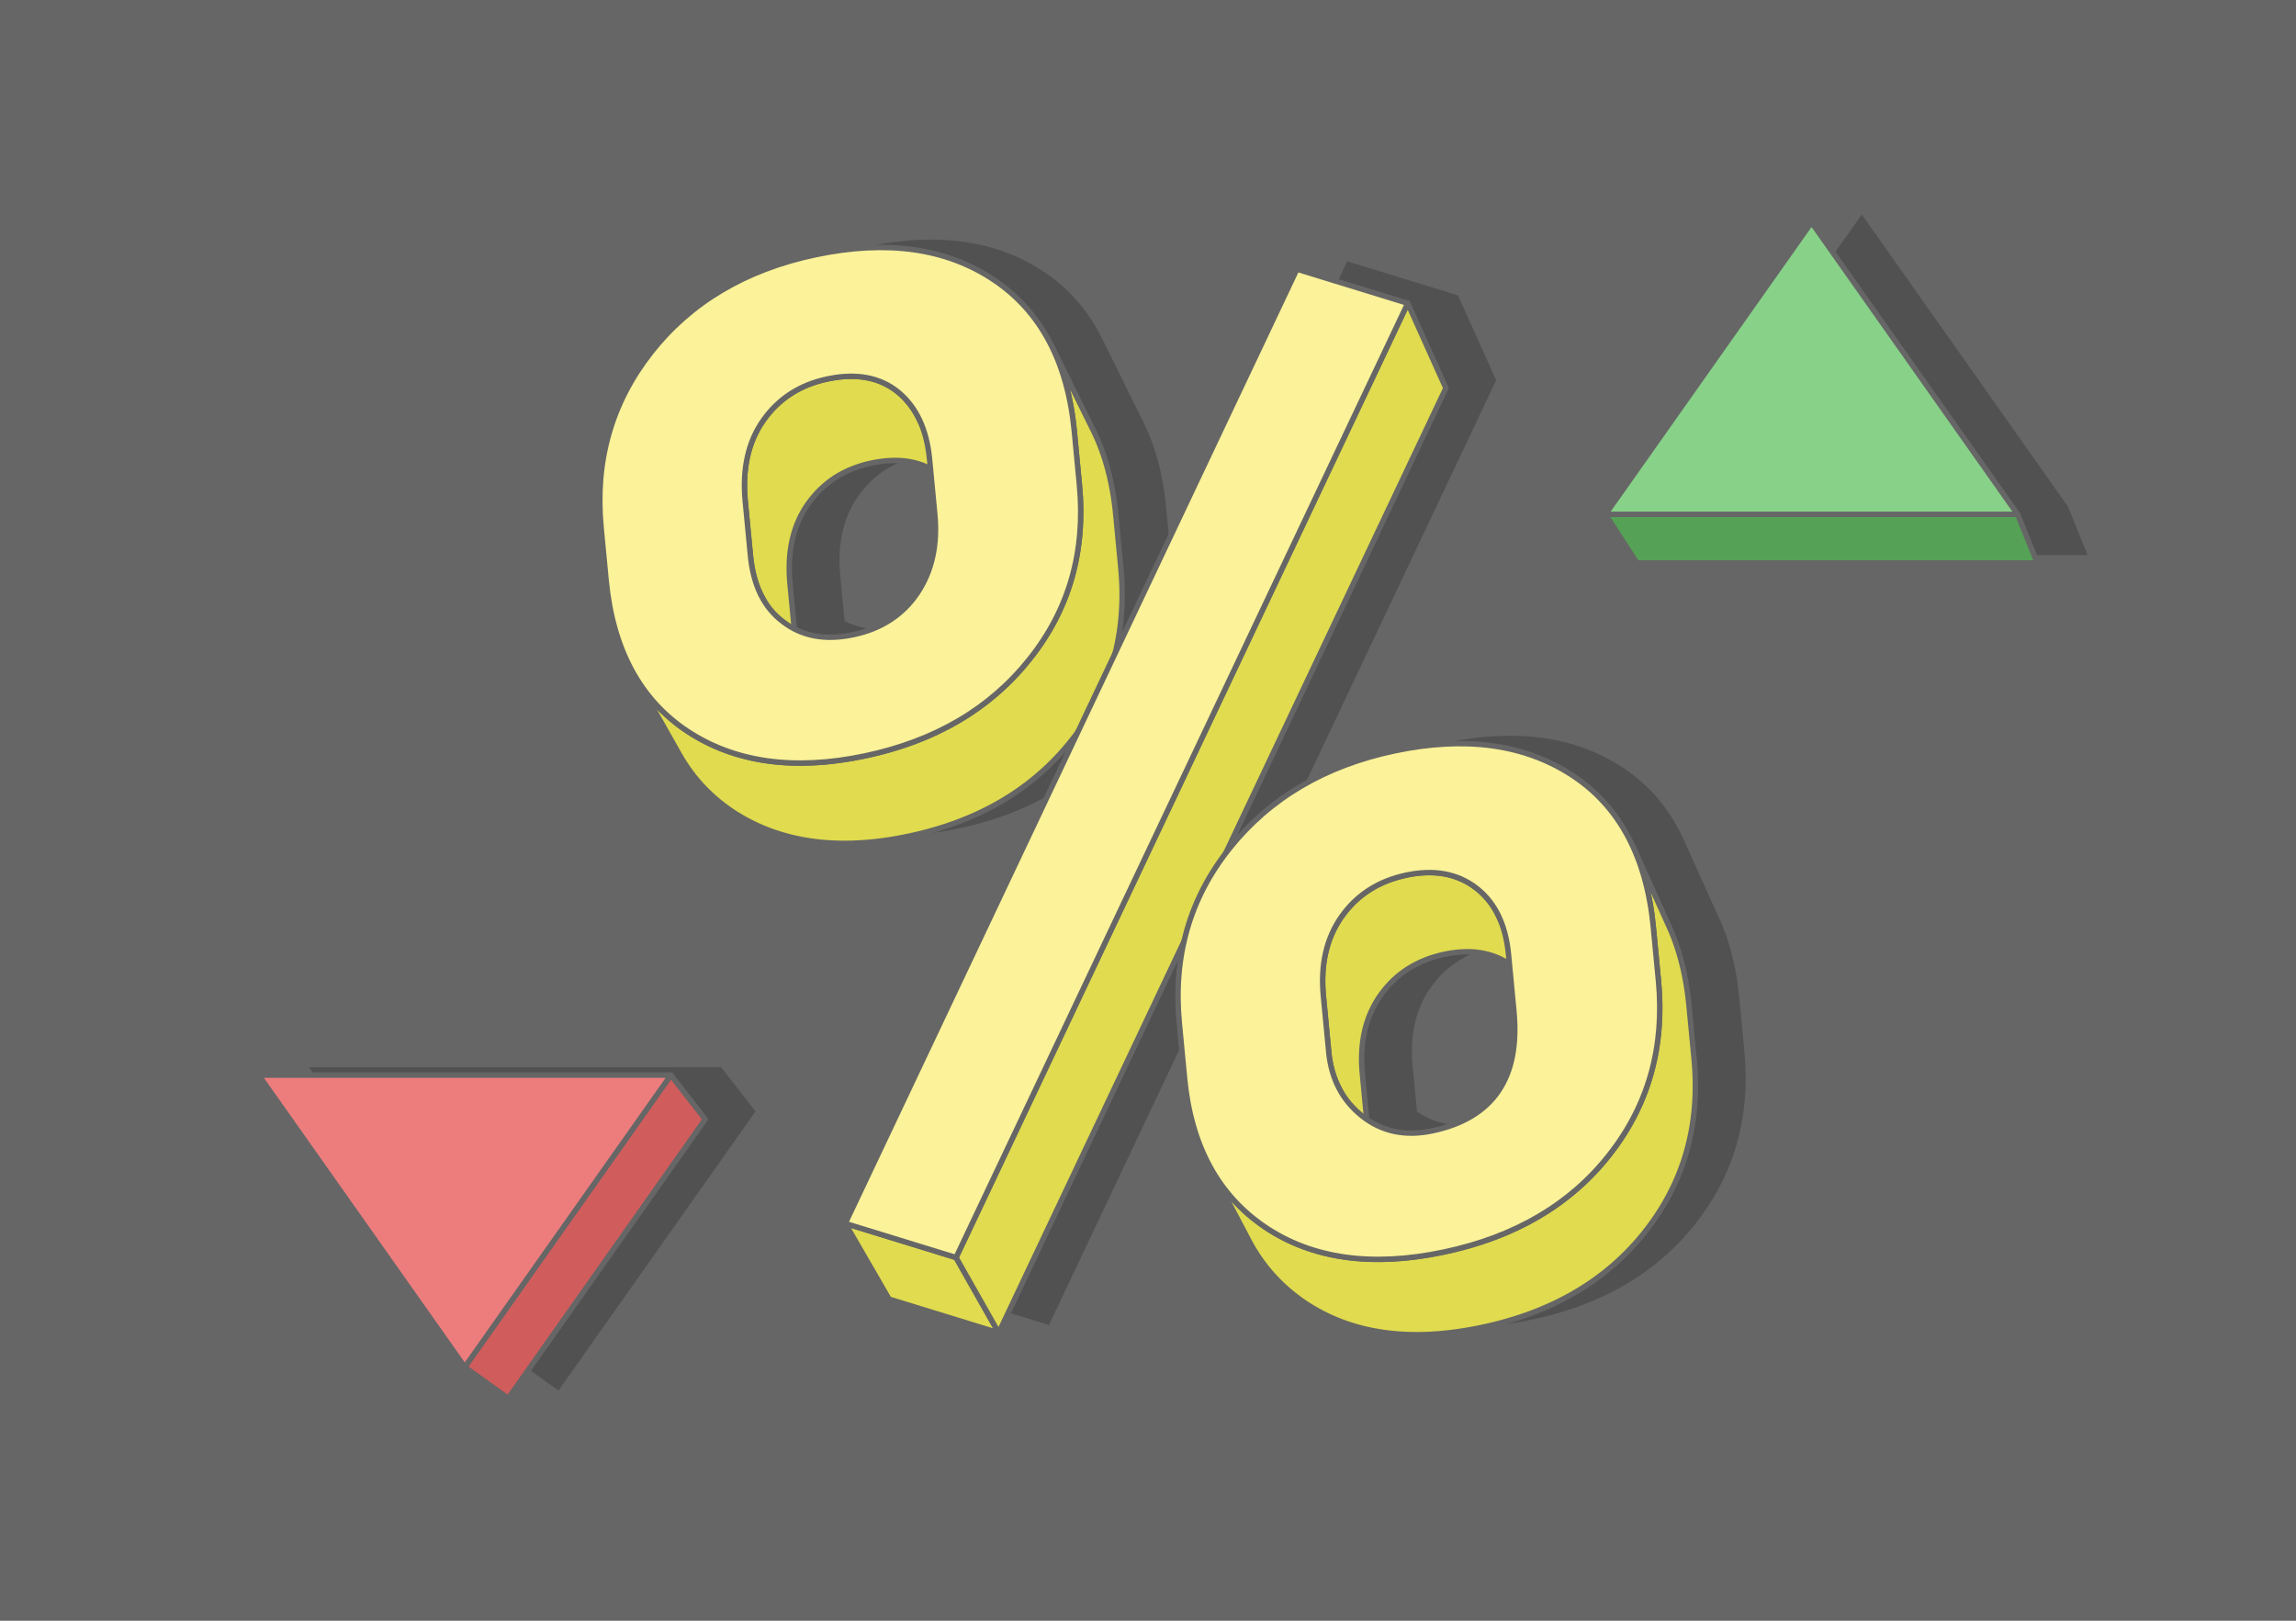 <?xml version="1.0" encoding="UTF-8"?>
<!DOCTYPE svg PUBLIC "-//W3C//DTD SVG 1.1//EN" "http://www.w3.org/Graphics/SVG/1.1/DTD/svg11.dtd">
<!-- Creator: CorelDRAW 2020 (64-Bit) -->
<svg xmlns="http://www.w3.org/2000/svg" xml:space="preserve" width="425px" height="300px" version="1.1" style="shape-rendering:geometricPrecision; text-rendering:geometricPrecision; image-rendering:optimizeQuality; fill-rule:evenodd; clip-rule:evenodd"
viewBox="0 0 17536.4 12378.6"
 xmlns:xlink="http://www.w3.org/1999/xlink"
 xmlns:xodm="http://www.corel.com/coreldraw/odm/2003">
 <defs>
  <style type="text/css">
   <![CDATA[
    .str0 {stroke:#666666;stroke-width:41.3;stroke-linecap:round;stroke-linejoin:round;stroke-miterlimit:2.613}
    .fil1 {fill:#515151}
    .fil4 {fill:#55A156}
    .fil0 {fill:#666666}
    .fil5 {fill:#88D189}
    .fil6 {fill:#D15C5C}
    .fil2 {fill:#E0DB4F}
    .fil7 {fill:#ED7D7D}
    .fil3 {fill:#FBF299;fill-rule:nonzero}
   ]]>
  </style>
 </defs>
 <g id="Layer_x0020_1">
  <g id="_2419455258208">
   <rect class="fil0" width="17536.4" height="12378.6"/>
   <g>
    <path class="fil1" d="M8416 2582.7l318.6 645 17.7 37.2 16.9 38 16 38.9 15 39.7 14.2 40.6 13.2 41.4 12.4 42.3 11.4 43 10.6 44 9.7 44.8 8.7 45.6 7.9 46.4 6.9 47.3 6.1 48.2 5.1 49 38.3 402.9 4 47 3 46.7 2 46.3 0.9 45.9 -0.1 45.6 -1 45.2 -2.2 44.8 -3.1 44.4 -4.1 44 -5.2 43.7 -6.2 43.3 -7.2 42.8 -8.2 42.6 -9.2 42.1 -6.8 27.7 1388.5 -2933.4 846.3 260.3 291.3 648.3 -1681.2 3552.1c10.2,-13.5 20.6,-26.9 31.3,-40.2 305.9,-381.3 725.9,-629.2 1258.3,-741.4 540.1,-113.9 991.6,-51.7 1354.3,184.7 204,132.9 359.1,314.1 464.9,543.4 3.1,6.8 6.2,13.7 9.3,20.6l264.8 586.3 17 38.2 16.1 39.2 15.2 40 14.3 40.9 13.4 41.8 12.5 42.6 11.6 43.6 10.6 44.4 9.8 45.3 8.9 46.2 7.9 47 7 48 6.2 48.8 5.2 49.7 38.3 402.8 4 46.7 3 46.4 1.9 46 1 45.6 -0.1 45.3 -1 45 -2.1 44.5 -3.1 44.2 -4 43.8 -5.1 43.5 -6.1 43.1 -7.1 42.8 -8 42.4 -9.1 42 -10.1 41.6 -11.1 41.3 -12.1 41 -13.1 40.5 -14.1 40.2 -15.1 39.8 -16.2 39.5 -17.1 39.1 -18.1 38.7 -19.1 38.4 -20.2 38 -21.1 37.6 -22.1 37.3 -23.2 36.9 -24.1 36.5 -25.2 36.2 -26.1 35.7 -27.2 35.5 -28 34.8 -28.8 34.1 -29.4 33.3 -30.2 32.6 -30.9 31.8 -31.6 31 -32.3 30.3 -33.1 29.5 -33.7 28.7 -34.5 28 -35.2 27.2 -35.9 26.5 -36.6 25.7 -37.4 24.9 -38 24.1 -38.8 23.4 -39.5 22.6 -40.1 21.8 -41 21.1 -41.6 20.3 -42.3 19.5 -43 18.8 -43.8 18 -44.4 17.2 -45.2 16.5 -45.9 15.6 -46.6 15 -47.3 14.1 -48 13.3 -48.8 12.6 -49.4 11.8 -50.1 11.1 -50.6 10.2 -50.1 9.1 -49.5 8.2 -49 7 -48.4 6.1 -47.9 5 -47.4 4 -46.8 2.9 -46.3 2 -45.8 0.8 -45.2 -0.2 -44.7 -1.2 -44.1 -2.2 -43.6 -3.3 -43 -4.4 -42.6 -5.3 -41.9 -6.4 -41.4 -7.5 -40.9 -8.4 -40.4 -9.6 -39.8 -10.5 -39.2 -11.6 -38.7 -12.7 -38.2 -13.6 -37.6 -14.8 -37.1 -15.7 -36.5 -16.8 -36 -17.8 -35.5 -18.9 -34.9 -19.9 -34.3 -21 -33.8 -22 -33.1 -23.1 -32.2 -23.8 -31.3 -24.7 -30.3 -25.4 -29.5 -26.2 -28.6 -27.1 -27.6 -27.8 -26.8 -28.5 -25.8 -29.4 -24.9 -30.2 -24.1 -30.9 -23.1 -31.7 -22.2 -32.6 -21.4 -33.3 -20.4 -34.1 -19.5 -34.9 -306.4 -582.4c-102.7,-190.1 -166.3,-414.3 -190.9,-672.7l-39.8 -418.6c-20.9,-219.6 -8.8,-427.4 36.2,-623.5l-1415.7 2990.8 -837.8 -257.7 -334.3 -578.1 1775.5 -3751.1 -19.8 26.7 -27.6 35.3 -28.3 34.9 -29.1 34.2 -29.7 33.3 -30.4 32.6 -31.2 31.8 -31.8 31 -32.4 30.3 -33.2 29.4 -33.8 28.7 -34.6 27.9 -35.2 27.2 -35.8 26.3 -36.6 25.6 -37.3 24.8 -37.9 24 -38.6 23.3 -39.3 22.5 -40 21.7 -40.6 20.9 -41.3 20.2 -42 19.3 -42.7 18.6 -43.4 17.9 -44 17 -44.7 16.3 -45.4 15.5 -46.1 14.8 -46.7 13.9 -47.4 13.2 -48.1 12.4 -48.8 11.7 -49.4 10.9 -49.9 10 -49.4 9 -48.9 8 -48.3 7 -47.9 5.9 -47.4 4.9 -46.8 3.9 -46.4 2.9 -45.8 1.8 -45.3 0.8 -44.9 -0.2 -44.3 -1.3 -43.8 -2.3 -43.3 -3.3 -42.7 -4.4 -42.3 -5.4 -41.8 -6.3 -41.2 -7.5 -40.7 -8.4 -40.2 -9.5 -39.7 -10.5 -39.2 -11.6 -38.6 -12.5 -38.2 -13.6 -37.6 -14.6 -37.1 -15.6 -36.5 -16.7 -36.1 -17.7 -35.5 -18.7 -35 -19.7 -34.5 -20.8 -34 -21.8 -33 -22.7 -32.2 -23.6 -31.3 -24.4 -30.4 -25.3 -29.5 -26.1 -28.6 -26.9 -27.7 -27.8 -26.8 -28.6 -26 -29.5 -25 -30.3 -24.1 -31.1 -23.3 -31.9 -22.3 -32.8 -21.4 -33.7 -20.6 -34.4 -350.4 -620c-115,-199.7 -186.1,-440 -212.8,-720.7l-38.2 -401.2c-48.1,-505.3 78.6,-951 380.2,-1335.3 301.6,-384.3 721.4,-634.1 1257.7,-747.2 544,-114.7 997.7,-51 1358.7,189.7 191.9,127.8 339.9,297 444.1,507.5zm-1965.3 2160.7c127.1,66 277,80.8 450.6,44.2 212.5,-44.8 375.6,-150 489,-317.5 111.4,-167.1 156,-367.3 133.6,-602.6l-33 -346.8 -13.2 -6.8 -14.8 -7.1 -15 -6.6 -15.2 -6.1 -15.4 -5.7 -15.7 -5.2 -15.9 -4.7 -16.2 -4.3 -16.3 -3.8 -16.7 -3.3 -16.8 -2.8 -17.1 -2.4 -17.3 -2 -17.5 -1.4 -17.8 -1 -18 -0.6 -18.2 0 -18.5 0.3 -18.7 0.9 -18.9 1.3 -19.2 1.8 -19.4 2.2 -19.7 2.7 -19.8 3.2 -20.1 3.6 -20.4 4.1 -38.2 8.9 -37.1 10.3 -36.1 11.7 -35 13.1 -34 14.6 -32.9 15.9 -31.9 17.4 -30.8 18.9 -29.7 20.2 -28.7 21.7 -27.6 23.1 -26.6 24.4 -25.5 26 -24.4 27.3 -23.4 28.8 -22.3 30.1 -10.6 15.4 -10.1 15.6 -9.7 15.8 -9.3 16.1 -9 16.3 -8.5 16.6 -8.1 16.8 -7.7 17.1 -7.3 17.3 -6.9 17.5 -6.5 17.8 -6.1 18.1 -5.7 18.2 -5.2 18.6 -4.9 18.7 -4.5 19 -4.1 19.2 -3.6 19.5 -3.3 19.7 -2.9 20 -2.4 20.2 -2.1 20.4 -1.6 20.7 -1.3 20.9 -0.8 21.1 -0.4 21.4 -0.1 21.6 0.4 21.9 0.7 22.1 1.2 22.3 1.6 22.6 2 22.7 32.6 342.8zm4372 3746c143.1,99.1 310.1,127.8 501.2,87.5 464.1,-97.8 671.8,-403.3 623.1,-914.4l-34.2 -359.7 -7 -4.6 -14 -8.8 -14.3 -8.3 -14.4 -7.8 -14.6 -7.4 -14.9 -6.9 -15 -6.5 -15.3 -6 -15.4 -5.6 -15.7 -5.1 -15.8 -4.7 -16.1 -4.2 -16.2 -3.8 -16.4 -3.3 -16.7 -2.9 -16.8 -2.4 -17.1 -1.9 -17.2 -1.5 -17.4 -1.1 -17.7 -0.6 -17.8 -0.1 -18 0.3 -18.3 0.8 -18.4 1.2 -18.6 1.6 -18.9 2.1 -19 2.6 -19.2 3.1 -19.5 3.4 -19.6 4 -38.9 9 -37.8 10.4 -36.7 11.9 -35.6 13.2 -34.5 14.7 -33.4 16.1 -32.3 17.5 -31.1 18.9 -30.1 20.3 -29 21.7 -27.9 23.1 -26.7 24.5 -25.7 26 -24.5 27.4 -23.5 28.7 -22.3 30.2 -10.6 15.4 -10.1 15.5 -9.7 15.8 -9.4 16 -8.9 16.3 -8.5 16.4 -8.1 16.7 -7.8 16.9 -7.3 17.1 -6.9 17.3 -6.5 17.6 -6.1 17.8 -5.7 17.9 -5.4 18.3 -4.9 18.4 -4.5 18.7 -4.1 18.8 -3.7 19.1 -3.3 19.3 -2.9 19.5 -2.5 19.7 -2.1 20 -1.7 20.2 -1.3 20.3 -0.9 20.6 -0.5 20.8 -0.1 21.1 0.3 21.2 0.7 21.5 1.1 21.6 1.6 21.9 1.9 22.1 33.1 347.6zm3397.4 -6851.1l1574.1 2230 150.6 371.9 -3058.8 0 -239.9 -371.9 1574 -2230zm-10286.3 8743.2l-1574 -2230.1 3148.1 0 262.5 337.3 -1504.6 2131.7 -332 -238.9z"/>
    <g>
     <g>
      <g>
       <polygon class="fil2 str0" points="8031.9,2642.6 8350.5,3287.7 8368.2,3324.9 8385.1,3362.9 8401.1,3401.8 8416.1,3441.5 8430.3,3482.1 8443.5,3523.5 8455.9,3565.7 8467.4,3608.8 8477.9,3652.8 8487.6,3697.5 8496.3,3743.1 8504.2,3789.6 8511.1,3836.9 8517.2,3885 8522.3,3934 8560.7,4336.9 8564.6,4384 8567.6,4430.7 8569.6,4477 8570.5,4522.9 8570.4,4568.5 8569.4,4613.6 8567.2,4658.4 8564.1,4702.9 8560,4746.9 8554.8,4790.5 8548.6,4833.8 8541.4,4876.7 8533.2,4919.2 8524,4961.4 8513.7,5003.1 8502.5,5044.5 8490.2,5085.5 8476.9,5126.1 8462.6,5166.4 8447.2,5206.3 8430.9,5245.7 8413.5,5284.8 8395.2,5323.6 8375.7,5361.9 8355.3,5399.9 8333.9,5437.5 8311.5,5474.7 8288,5511.5 8263.5,5548 8238,5584.1 8211.5,5619.8 8183.9,5655.1 8155.6,5690 8126.5,5724.1 8096.8,5757.5 8066.4,5790.1 8035.3,5821.9 8003.5,5852.9 7971,5883.1 7937.8,5912.6 7904,5941.3 7869.4,5969.2 7834.2,5996.3 7798.4,6022.7 7761.8,6048.3 7724.5,6073.1 7686.6,6097.1 7648,6120.4 7608.7,6142.8 7568.7,6164.5 7528.1,6185.5 7486.8,6205.6 7444.8,6225 7402.1,6243.6 7358.7,6261.4 7314.7,6278.5 7270,6294.8 7224.6,6310.3 7178.5,6325 7131.8,6339 7084.4,6352.2 7036.3,6364.6 6987.5,6376.2 6938.1,6387.1 6888.2,6397.2 6838.8,6406.2 6790,6414.2 6741.6,6421.2 6693.7,6427.1 6646.3,6432 6599.5,6435.9 6553.1,6438.7 6507.3,6440.6 6462,6441.3 6417.2,6441.1 6372.8,6439.8 6329,6437.6 6285.7,6434.2 6243,6429.9 6200.7,6424.5 6158.9,6418.1 6117.7,6410.7 6077,6402.2 6036.8,6392.8 5997.1,6382.2 5957.9,6370.7 5919.3,6358.2 5881.1,6344.6 5843.5,6330 5806.4,6314.3 5769.9,6297.7 5733.8,6280 5698.3,6261.3 5663.3,6241.5 5628.8,6220.8 5594.8,6199 5561.8,6176.2 5529.6,6152.7 5498.3,6128.2 5467.9,6103 5438.4,6076.9 5409.8,6049.9 5382.1,6022.1 5355.3,5993.5 5329.3,5964.1 5304.3,5933.8 5280.2,5902.7 5257,5870.7 5234.6,5837.9 5213.2,5804.3 5192.7,5769.8 4842.2,5149.8 4863,5184.6 4884.6,5218.6 4907.2,5251.7 4930.6,5284 4955,5315.4 4980.3,5346 5006.5,5375.8 5033.6,5404.7 5061.6,5432.8 5090.5,5460 5120.3,5486.3 5151,5511.8 5182.6,5536.5 5215.1,5560.3 5248.5,5583.3 5282.8,5605.3 5317.6,5626.3 5353,5646.2 5388.8,5665.1 5425.3,5683 5462.2,5699.8 5499.7,5715.6 5537.6,5730.4 5576.2,5744.1 5615.2,5756.8 5654.8,5768.4 5694.9,5779 5735.5,5788.6 5776.6,5797.2 5818.3,5804.7 5860.4,5811.1 5903.1,5816.6 5946.3,5820.9 5990.1,5824.3 6034.3,5826.6 6079.1,5827.9 6124.4,5828.1 6170.1,5827.3 6216.4,5825.5 6263.3,5822.6 6310.6,5818.7 6358.4,5813.7 6406.8,5807.7 6455.7,5800.7 6505,5792.6 6554.9,5783.5 6605.3,5773.4 6655.2,5762.4 6704.5,5750.6 6753.1,5738 6800.9,5724.7 6848.2,5710.6 6894.7,5695.7 6940.5,5680.1 6985.7,5663.6 7030.2,5646.4 7074,5628.4 7117.1,5609.6 7159.5,5590 7201.3,5569.7 7242.3,5548.5 7282.7,5526.6 7322.4,5503.9 7361.4,5480.4 7399.7,5456.1 7437.3,5431.1 7474.3,5405.2 7510.5,5378.6 7546.1,5351.2 7580.9,5323 7615.1,5294 7648.6,5264.3 7681.4,5233.7 7713.5,5202.4 7745,5170.3 7775.7,5137.4 7805.7,5103.7 7835.1,5069.2 7863.7,5033.9 7891.5,4998.2 7918.3,4962.2 7944.1,4925.7 7968.8,4888.9 7992.5,4851.7 8015.2,4814.1 8036.8,4776.2 8057.5,4737.8 8077.1,4699.1 8095.6,4659.9 8113.2,4620.4 8129.7,4580.6 8145.2,4540.3 8159.6,4499.6 8173.1,4458.6 8185.5,4417.2 8196.9,4375.4 8207.2,4333.2 8216.5,4290.6 8224.8,4247.7 8232.1,4204.4 8238.3,4160.6 8243.5,4116.5 8247.7,4072.1 8250.9,4027.2 8253,3982 8254.1,3936.3 8254.2,3890.3 8253.3,3843.9 8251.3,3797.1 8248.3,3750 8244.2,3702.4 8205.5,3295.5 8200.3,3246 8194.2,3197.4 8187.2,3149.6 8179.2,3102.7 8170.4,3056.6 8160.7,3011.4 8150,2967 8138.4,2923.4 8125.9,2880.8 8112.5,2839 8098.2,2798 8083,2757.9 8066.9,2718.6 8049.9,2680.2 "/>
       <polygon class="fil2 str0" points="7016,3192.7 7344.7,3832.2 7336.7,3816.9 7328.5,3801.9 7319.9,3787.2 7310.9,3772.9 7301.7,3758.8 7292.1,3745.1 7282.1,3731.7 7271.8,3718.7 7261.2,3706 7250.2,3693.6 7238.9,3681.5 7227.3,3669.7 7215.3,3658.3 7203,3647.2 7190.3,3636.4 7177.2,3626.1 7163.8,3616.2 7150.3,3606.8 7136.4,3597.8 7122.4,3589.4 7108.1,3581.3 7093.6,3573.8 7078.8,3566.7 7063.8,3560.2 7048.6,3554 7033.2,3548.4 7017.5,3543.2 7001.6,3538.5 6985.5,3534.2 6969.1,3530.4 6952.5,3527.1 6935.6,3524.2 6918.5,3521.8 6901.2,3519.9 6883.7,3518.4 6865.9,3517.4 6847.9,3516.9 6829.7,3516.8 6811.2,3517.2 6792.5,3518.1 6773.6,3519.4 6754.4,3521.1 6735,3523.4 6715.3,3526.1 6695.5,3529.3 6675.4,3532.9 6655,3537 6616.8,3545.8 6579.7,3556.1 6543.6,3567.9 6508.6,3581 6474.6,3595.6 6441.7,3611.5 6409.8,3628.9 6379,3647.7 6349.3,3668 6320.6,3689.6 6293,3712.7 6266.4,3737.2 6240.9,3763.1 6216.5,3790.5 6193.1,3819.2 6170.8,3849.4 6160.3,3864.7 6150.1,3880.3 6140.4,3896.2 6131.1,3912.3 6122.2,3928.6 6113.6,3945.2 6105.5,3962 6097.8,3979.1 6090.5,3996.4 6083.6,4013.9 6077.1,4031.7 6071,4049.7 6065.4,4068 6060.1,4086.5 6055.2,4105.3 6050.7,4124.3 6046.7,4143.5 6043,4163 6039.7,4182.7 6036.8,4202.6 6034.4,4222.8 6032.3,4243.3 6030.7,4263.9 6029.4,4284.8 6028.6,4306 6028.2,4327.4 6028.1,4349 6028.5,4370.8 6029.3,4392.9 6030.4,4415.2 6032,4437.8 6034,4460.6 6073.1,4871.1 6075.2,4892.1 6077.8,4912.7 6080.7,4933 6083.9,4952.9 6087.5,4972.5 6091.4,4991.8 6095.7,5010.7 6100.4,5029.3 6105.4,5047.6 6110.7,5065.5 6116.4,5083 6122.5,5100.3 6128.9,5117.1 6135.7,5133.7 6142.8,5149.9 6150.3,5165.7 6158.2,5181.3 6166.4,5196.4 5825.8,4570.6 5817.5,4555.3 5809.5,4539.6 5802,4523.6 5794.8,4507.3 5787.9,4490.5 5781.4,4473.5 5775.3,4456.1 5769.5,4438.3 5764.1,4420.3 5759.1,4401.8 5754.4,4383 5750.1,4363.9 5746.1,4344.5 5742.5,4324.7 5739.2,4304.5 5736.3,4284 5733.7,4263.2 5731.5,4242 5692,3827.4 5690,3804.4 5688.5,3781.6 5687.3,3759 5686.5,3736.7 5686.1,3714.6 5686.2,3692.8 5686.6,3671.2 5687.5,3649.8 5688.7,3628.7 5690.4,3607.8 5692.5,3587.2 5694.9,3566.8 5697.8,3546.6 5701.1,3526.7 5704.8,3507.1 5708.9,3487.6 5713.5,3468.5 5718.4,3449.5 5723.7,3430.8 5729.5,3412.3 5735.6,3394.1 5742.2,3376.2 5749.2,3358.4 5756.5,3341 5764.3,3323.7 5772.5,3306.7 5781.1,3290 5790.1,3273.5 5799.5,3257.3 5809.4,3241.2 5819.6,3225.5 5830.2,3210 5852.8,3179.5 5876.4,3150.5 5901.1,3122.8 5926.9,3096.7 5953.7,3071.9 5981.6,3048.6 6010.6,3026.7 6040.6,3006.3 6071.7,2987.3 6103.9,2969.7 6137.1,2953.6 6171.4,2938.9 6206.8,2925.6 6243.3,2913.8 6280.8,2903.4 6319.4,2894.4 6339.9,2890.3 6360.2,2886.6 6380.3,2883.4 6400.1,2880.7 6419.7,2878.4 6439.1,2876.6 6458.2,2875.3 6477.1,2874.4 6495.8,2874.1 6514.2,2874.1 6532.4,2874.7 6550.3,2875.7 6568,2877.2 6585.5,2879.1 6602.8,2881.5 6619.8,2884.4 6636.6,2887.8 6653.1,2891.6 6669.4,2895.9 6685.5,2900.7 6701.3,2905.9 6716.9,2911.6 6732.3,2917.8 6747.4,2924.5 6762.3,2931.6 6777,2939.2 6791.4,2947.3 6805.6,2955.9 6819.6,2964.9 6833.3,2974.4 6846.8,2984.4 6860.1,2994.8 6872.9,3005.7 6885.3,3017 6897.4,3028.5 6909.2,3040.4 6920.6,3052.6 6931.6,3065.1 6942.4,3078 6952.8,3091.2 6962.8,3104.7 6972.5,3118.5 6981.9,3132.7 6990.9,3147.2 6999.6,3162 7008,3177.2 "/>
       <polygon class="fil2 str0" points="12470.9,6462.8 12745,7069.7 12762,7108 12778.1,7147.1 12793.3,7187.1 12807.6,7228.1 12821,7269.8 12833.5,7312.5 12845.1,7356.1 12855.7,7400.5 12865.5,7445.8 12874.4,7491.9 12882.3,7539 12889.4,7586.9 12895.5,7635.7 12900.7,7685.4 12939.1,8088.3 12943,8135 12946,8181.4 12947.9,8227.4 12948.9,8273 12948.8,8318.3 12947.8,8363.2 12945.7,8407.8 12942.6,8452 12938.6,8495.8 12933.5,8539.3 12927.4,8582.4 12920.4,8625.1 12912.3,8667.5 12903.2,8709.5 12893.1,8751.2 12882,8792.5 12869.9,8833.4 12856.8,8874 12842.7,8914.2 12827.6,8954 12811.5,8993.5 12794.3,9032.6 12776.2,9071.3 12757.1,9109.7 12737,9147.7 12715.8,9185.3 12693.7,9222.5 12670.5,9259.4 12646.4,9296 12621.2,9332.1 12595.1,9367.9 12567.9,9403.3 12539.9,9438.2 12511.2,9472.3 12481.7,9505.6 12451.5,9538.2 12420.6,9569.9 12389,9601 12356.7,9631.2 12323.6,9660.8 12289.9,9689.5 12255.4,9717.5 12220.2,9744.7 12184.3,9771.2 12147.7,9796.8 12110.3,9821.7 12072.3,9845.9 12033.5,9869.2 11994.1,9891.9 11953.9,9913.7 11913,9934.8 11871.3,9955.1 11829,9974.6 11786,9993.4 11742.2,10011.4 11697.8,10028.6 11652.6,10045 11606.7,10060.7 11560.1,10075.6 11512.8,10089.7 11464.8,10103.1 11416,10115.7 11366.6,10127.5 11316.5,10138.5 11265.9,10148.7 11215.8,10157.9 11166.3,10166 11117.3,10173.1 11068.9,10179.2 11021,10184.2 10973.6,10188.2 10926.8,10191.1 10880.5,10193 10834.7,10193.9 10789.5,10193.7 10744.8,10192.5 10700.7,10190.2 10657.1,10186.9 10614.1,10182.6 10571.6,10177.2 10529.6,10170.8 10488.2,10163.4 10447.3,10154.9 10406.9,10145.4 10367.1,10134.8 10327.9,10123.2 10289.2,10110.6 10251,10096.9 10213.4,10082.2 10176.3,10066.4 10139.8,10049.6 10103.8,10031.8 10068.3,10012.9 10033.4,9993 9999.1,9972.1 9965.3,9950.1 9932.2,9927 9900,9903.1 9868.7,9878.5 9838.4,9853 9808.9,9826.8 9780.3,9799.8 9752.7,9772 9725.9,9743.4 9700.1,9714.1 9675.2,9683.9 9651.1,9652.9 9628,9621.2 9605.8,9588.7 9584.4,9555.4 9564,9521.3 9544.5,9486.4 9238.1,8903.9 9257.8,8939.2 9278.4,8973.6 9299.9,9007.3 9322.4,9040.1 9345.7,9072.2 9370,9103.4 9395.2,9133.9 9421.3,9163.5 9448.3,9192.4 9476.2,9220.5 9505.1,9247.8 9534.9,9274.3 9565.5,9300 9597.1,9324.9 9629.7,9349 9663.1,9372.3 9697.2,9394.5 9731.9,9415.7 9767.2,9435.8 9803,9454.9 9839.3,9472.9 9876.2,9489.8 9913.7,9505.8 9951.7,9520.6 9990.2,9534.4 10029.3,9547.2 10069,9558.9 10109.2,9569.6 10149.9,9579.2 10191.2,9587.8 10233.1,9595.3 10275.5,9601.8 10318.4,9607.2 10361.9,9611.5 10405.9,9614.9 10450.5,9617.1 10495.6,9618.4 10541.3,9618.5 10587.5,9617.7 10634.2,9615.7 10681.6,9612.8 10729.4,9608.8 10777.8,9603.7 10826.7,9597.6 10876.2,9590.4 10926.2,9582.2 10976.8,9573 11027.9,9562.6 11078.5,9551.5 11128.5,9539.6 11177.7,9526.9 11226.2,9513.4 11274,9499.1 11321,9484 11367.4,9468.2 11413,9451.6 11457.9,9434.2 11502.1,9416 11545.6,9397.1 11588.4,9377.3 11630.4,9356.8 11671.7,9335.5 11712.3,9313.5 11752.2,9290.6 11791.3,9267 11829.8,9242.6 11867.5,9217.5 11904.5,9191.6 11940.8,9164.8 11976.3,9137.3 12011.1,9109.1 12045.2,9080.1 12078.6,9050.2 12111.3,9019.7 12143.2,8988.3 12174.4,8956.2 12204.9,8923.3 12234.6,8889.7 12263.7,8855.2 12292,8820 12319.4,8784.2 12345.8,8748.1 12371.3,8711.6 12395.6,8674.7 12419,8637.4 12441.4,8599.8 12462.7,8561.8 12483.1,8523.4 12502.4,8484.6 12520.7,8445.5 12538,8406 12554.3,8366.2 12569.5,8325.9 12583.8,8285.3 12597,8244.4 12609.2,8203 12620.4,8161.3 12630.6,8119.2 12639.8,8076.8 12648,8034 12655.1,7990.8 12661.3,7947.2 12666.4,7903.3 12670.5,7859 12673.6,7814.4 12675.7,7769.4 12676.7,7724 12676.8,7678.3 12675.8,7632.2 12673.8,7585.7 12670.9,7538.9 12666.9,7491.7 12628.1,7084.8 12622.9,7034.6 12616.7,6985.3 12609.5,6936.9 12601.5,6889.3 12592.6,6842.7 12582.7,6796.9 12571.9,6752.1 12560.2,6708.1 12547.6,6665 12534.1,6622.8 12519.7,6581.5 12504.3,6541 12488.1,6501.5 "/>
       <polygon class="fil2 str0" points="11444.2,6992.8 11728.7,7594.3 11720.9,7578.8 11712.8,7563.6 11704.3,7548.8 11695.5,7534.3 11686.4,7520.1 11676.9,7506.3 11667,7492.8 11656.8,7479.7 11646.3,7466.9 11635.4,7454.5 11624.1,7442.4 11612.5,7430.6 11600.6,7419.2 11588.3,7408.2 11575.7,7397.4 11562.7,7387.1 11549.3,7377 11535.6,7367.3 11521.8,7358.1 11507.7,7349.4 11493.4,7341.1 11479,7333.3 11464.4,7325.9 11449.5,7318.9 11434.5,7312.4 11419.2,7306.4 11403.8,7300.8 11388.1,7295.7 11372.3,7291 11356.3,7286.8 11340,7283.1 11323.6,7279.7 11306.9,7276.9 11290.1,7274.5 11273.1,7272.5 11255.8,7271 11238.4,7270 11220.7,7269.4 11202.9,7269.2 11184.9,7269.5 11166.6,7270.3 11148.2,7271.5 11129.6,7273.2 11110.7,7275.3 11091.7,7277.9 11072.5,7280.9 11053,7284.4 11033.4,7288.3 10994.5,7297.4 10956.7,7307.8 10920,7319.6 10884.4,7332.9 10849.9,7347.6 10816.5,7363.6 10784.2,7381.1 10753.1,7400 10723,7420.3 10694,7442 10666.2,7465.2 10639.4,7489.7 10613.7,7515.7 10589.2,7543 10565.7,7571.8 10543.4,7602 10532.8,7617.3 10522.7,7632.9 10513,7648.7 10503.6,7664.7 10494.7,7680.9 10486.2,7697.4 10478.1,7714 10470.3,7730.9 10463,7748.1 10456.1,7765.4 10449.6,7783 10443.5,7800.7 10437.8,7818.7 10432.4,7836.9 10427.5,7855.4 10423,7874 10418.9,7892.9 10415.2,7912 10411.9,7931.3 10409,7950.8 10406.5,7970.5 10404.4,7990.5 10402.7,8010.6 10401.4,8031 10400.5,8051.6 10400,8072.4 10399.9,8093.4 10400.2,8114.7 10400.9,8136.1 10402.1,8157.8 10403.6,8179.7 10405.5,8201.7 10445.6,8623.7 10450.1,8661.9 10456,8699 10463.5,8735 10472.5,8770 10483,8804 10495,8836.9 10508.5,8868.8 10523.6,8899.7 10227,8311.3 10211.8,8280.1 10198.1,8247.9 10186,8214.6 10175.4,8180.3 10166.3,8145 10158.8,8108.5 10152.7,8071.1 10148.3,8032.5 10107.7,7606.3 10105.8,7584 10104.2,7561.9 10103.1,7540 10102.4,7518.4 10102.1,7496.9 10102.2,7475.7 10102.7,7454.6 10103.6,7433.8 10104.9,7413.2 10106.6,7392.9 10108.7,7372.7 10111.3,7352.8 10114.2,7333.1 10117.5,7313.6 10121.3,7294.3 10125.4,7275.3 10130,7256.4 10134.9,7237.8 10140.3,7219.4 10146.1,7201.2 10152.2,7183.3 10158.8,7165.5 10165.8,7148 10173.2,7130.7 10181,7113.7 10189.2,7096.8 10197.8,7080.2 10206.8,7063.8 10216.3,7047.6 10226.1,7031.7 10236.3,7016 10247,7000.5 10269.6,6970 10293.2,6940.9 10318.1,6913.3 10344,6887.1 10371,6862.3 10399.2,6838.9 10428.4,6817 10458.8,6796.5 10490.3,6777.4 10522.9,6759.7 10556.6,6743.5 10591.5,6728.7 10627.4,6715.3 10664.5,6703.3 10702.7,6692.8 10742,6683.7 10761.8,6679.7 10781.4,6676.2 10800.9,6673.1 10820.1,6670.5 10839.1,6668.4 10857.9,6666.7 10876.5,6665.5 10895,6664.7 10913.2,6664.4 10931.2,6664.5 10949,6665.1 10966.6,6666.2 10984,6667.7 11001.2,6669.7 11018.2,6672.1 11035.1,6675 11051.7,6678.3 11068.1,6682.1 11084.3,6686.4 11100.3,6691.1 11116.1,6696.3 11131.7,6701.9 11147.1,6708 11162.3,6714.6 11177.3,6721.6 11192.1,6729 11206.7,6737 11221,6745.3 11235.2,6754.2 11249.2,6763.5 11263,6773.2 11276.6,6783.4 11289.7,6793.9 11302.5,6804.7 11314.9,6815.9 11327,6827.4 11338.7,6839.3 11350,6851.5 11361,6864 11371.7,6877 11382,6890.2 11391.9,6903.8 11401.5,6917.8 11410.8,6932.1 11419.7,6946.7 11428.2,6961.7 11436.4,6977.1 "/>
       <polygon class="fil2 str0" points="7302.1,9604.5 7627.9,10179.9 6790.1,9922.3 6455.8,9344.2 "/>
       <polygon class="fil2 str0" points="10752,2316 11043.4,2964.3 7627.9,10179.9 7302.1,9604.5 "/>
      </g>
      <path class="fil3 str0" d="M4591.2 4028c-48.1,-505.3 78.6,-951.1 380.2,-1335.3 301.6,-384.3 721.4,-634.1 1257.7,-747.2 544.1,-114.7 997.7,-51 1358.7,189.6 361.1,240.6 567.1,628.1 617.7,1160.4l38.7 406.9c48.5,509.2 -78.3,953 -380.5,1331.5 -301.9,380.4 -722.1,626.4 -1258.4,739.5 -540.2,113.8 -993.8,50.1 -1356.8,-190.1 -361.1,-240.6 -568.8,-625.7 -619.1,-1154.1l-38.2 -401.2zm1140.3 214c21.7,227.6 103.5,397.3 249.1,506.3 143.9,111.3 322.1,144.5 536.6,99.3 212.6,-44.8 375.6,-150 489,-317.5 111.4,-167.1 156,-367.4 133.6,-602.7l-40 -420.4c-21.7,-227.6 -101.5,-397.7 -239.7,-512.2 -140.2,-114 -320.4,-146.9 -540.7,-100.4 -208.7,44 -371.7,149.2 -489.2,315.6 -115.6,164.1 -161.6,370.5 -138.2,617.4l39.5 414.6zm3275.9 3570.7c-48.5,-509.2 80.2,-955.3 386,-1336.6 305.9,-381.2 725.9,-629.1 1258.3,-741.3 540.2,-113.9 991.6,-51.7 1354.3,184.6 362.6,236.4 570.7,625.3 622.1,1165.4l38.8 406.9c48.1,505.3 -76.8,948.7 -374.9,1328.3 -298.1,379.6 -720,627.9 -1264.1,742.6 -548,115.6 -1003.6,52.3 -1364.8,-190.3 -361.5,-244.5 -566.7,-624.2 -615.9,-1141.1l-39.8 -418.5zm1140.9 219.8c19.8,208.3 104.9,371.4 255.5,491.1 150.7,119.7 329.3,156.9 536,113.3 464.1,-97.9 671.8,-403.3 623.1,-914.4l-41.1 -432.1c-21.6,-227.5 -103.4,-397.2 -245.2,-507 -143.9,-111.3 -322.1,-144.5 -534.6,-99.7 -212.6,44.8 -377.6,150.4 -495,316.8 -115.7,164.1 -162.1,366.7 -139.3,605.8l40.6 426.2zm-2846.2 1572l-846.3 -260.3 3449.9 -7288.5 846.3 260.3 -3449.9 7288.5z"/>
     </g>
     <g>
      <polygon class="fil4 str0" points="15410.1,3928.3 15560.7,4300.1 12501.9,4300.1 12262,3928.3 "/>
      <polygon class="fil5 str0" points="13836.1,1698.2 15410.1,3928.3 12262,3928.3 "/>
     </g>
     <g>
      <polygon class="fil6 str0" points="5123.8,8211.4 5386.3,8548.6 3881.7,10680.4 3549.7,10441.4 "/>
      <polygon class="fil7 str0" points="3549.7,10441.4 1975.7,8211.4 5123.8,8211.4 "/>
     </g>
    </g>
   </g>
  </g>
 </g>
</svg>
